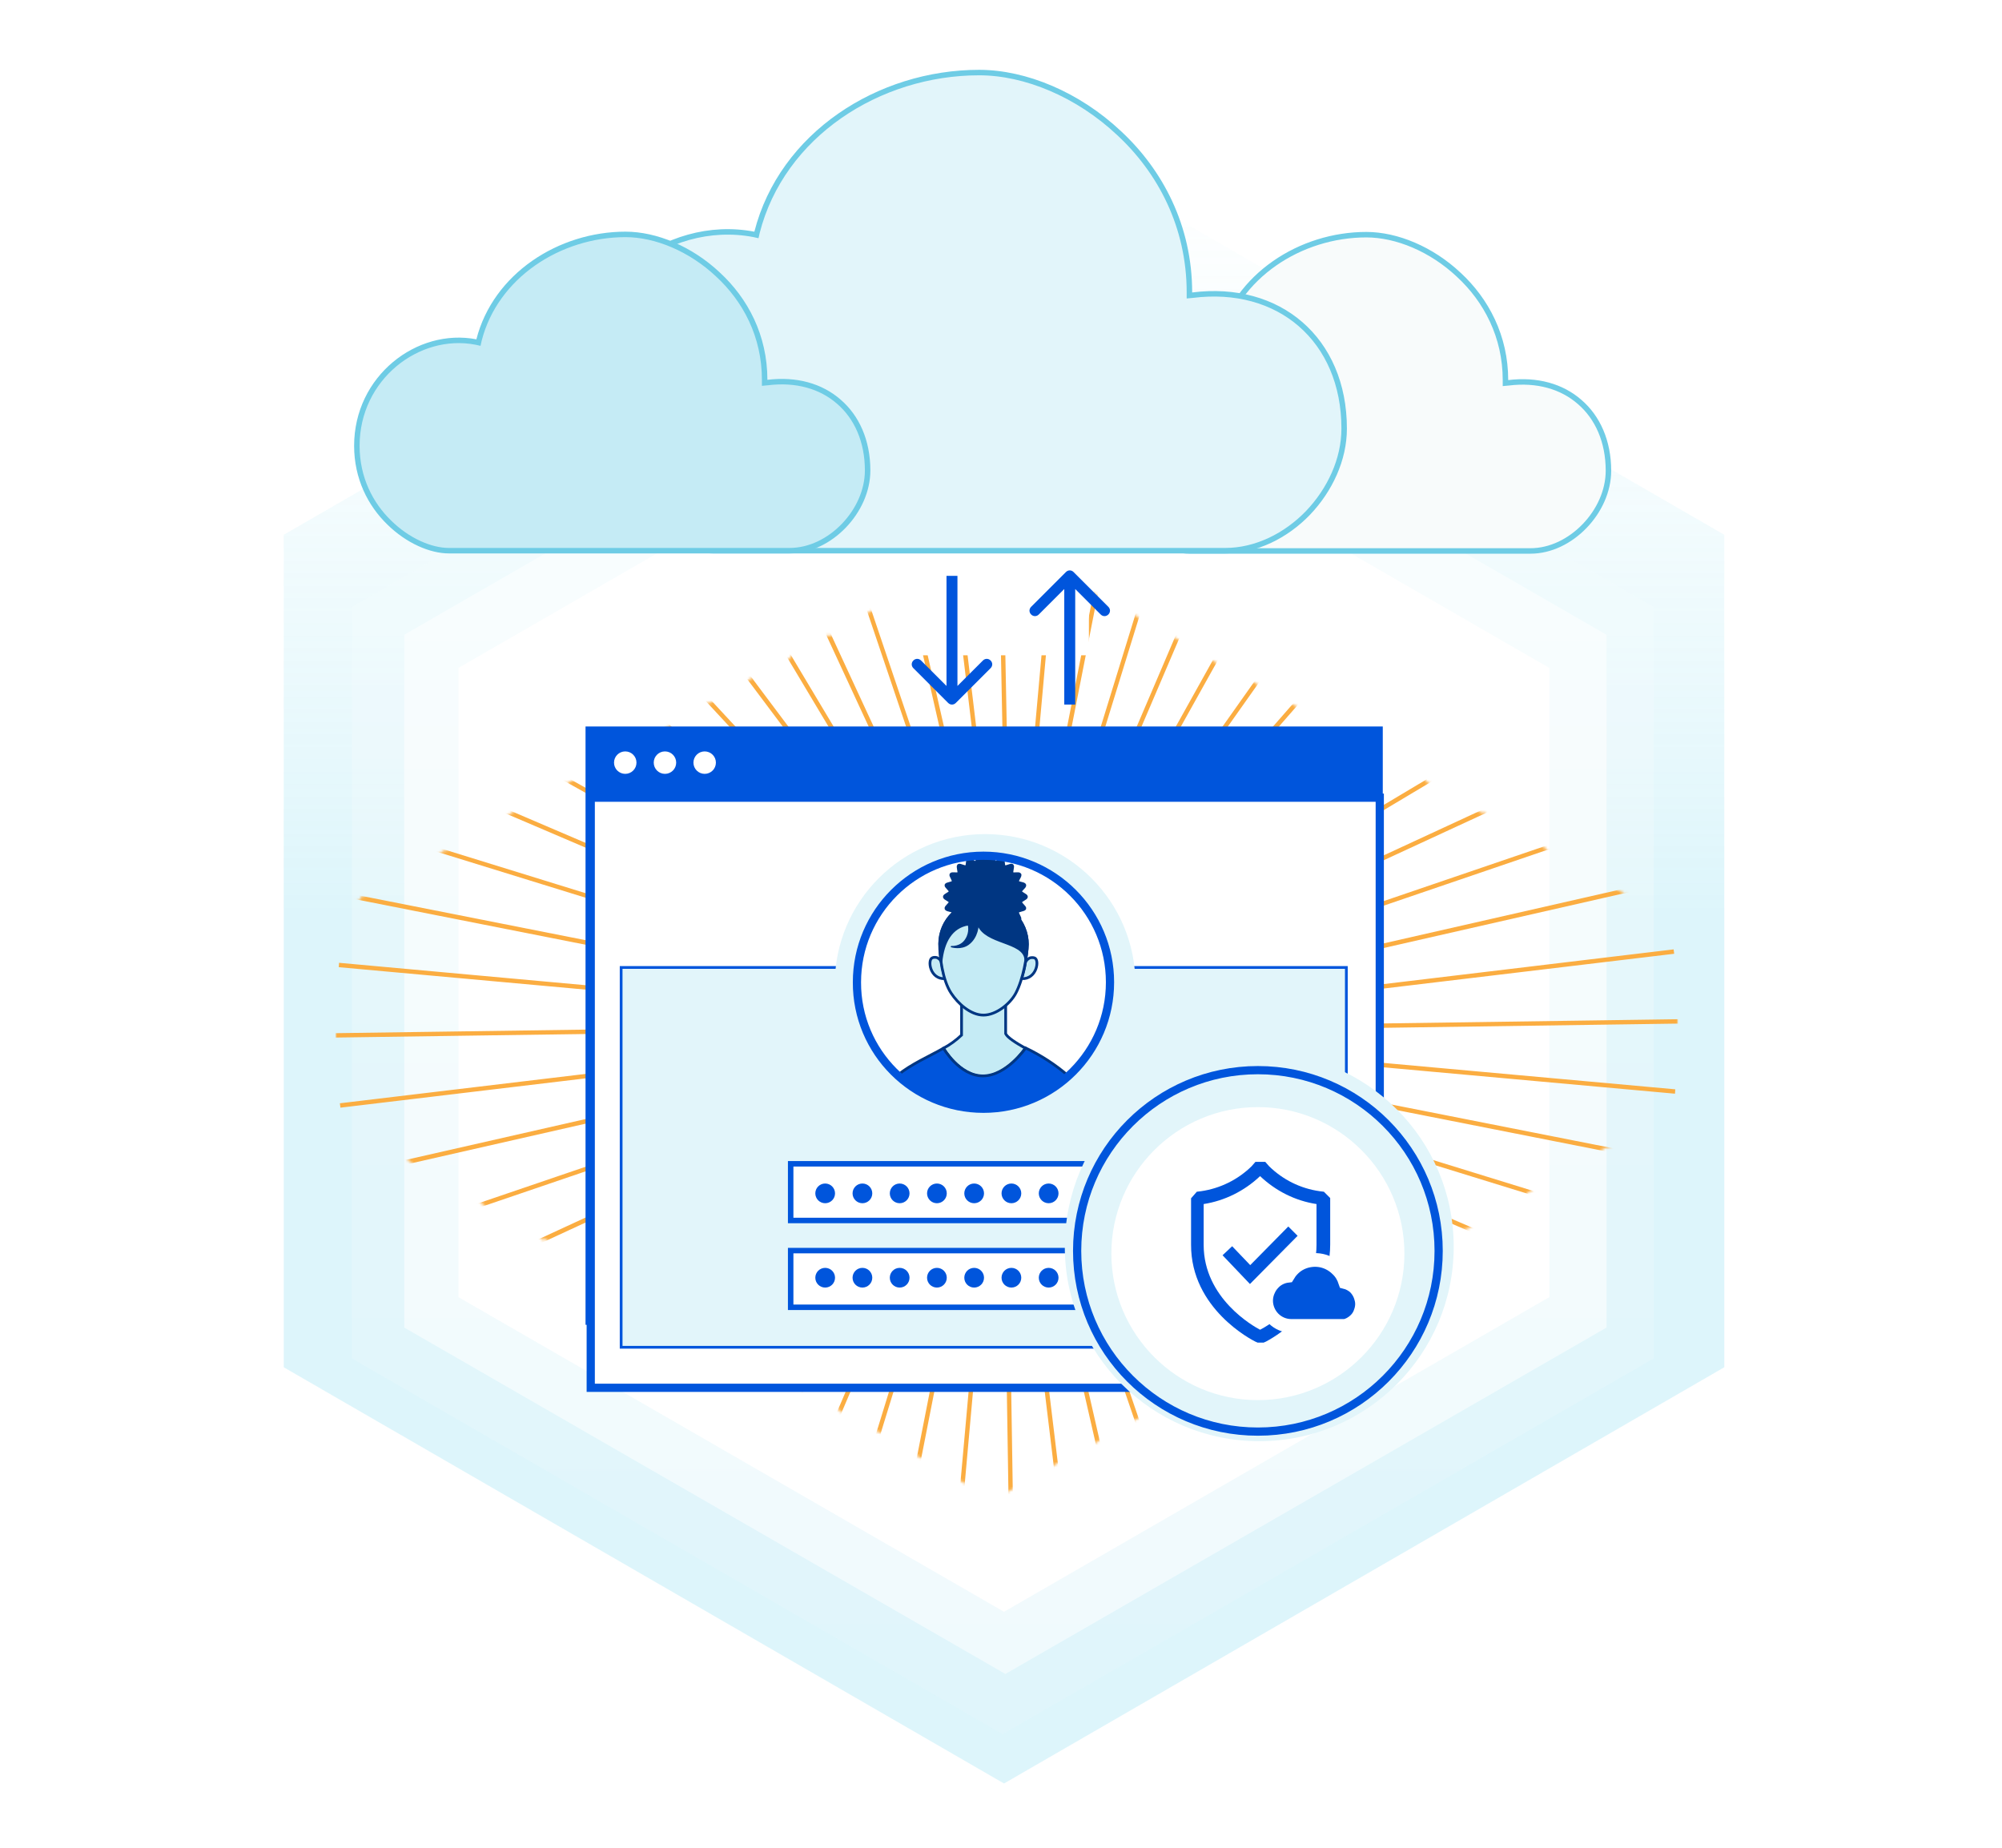 <?xml version="1.0" encoding="utf-8"?>
<!-- Generator: Adobe Illustrator 26.1.0, SVG Export Plug-In . SVG Version: 6.00 Build 0)  -->
<svg version="1.1" id="Layer_1" xmlns="http://www.w3.org/2000/svg" xmlns:xlink="http://www.w3.org/1999/xlink" x="0px" y="0px"
	 viewBox="0 0 731 675" style="enable-background:new 0 0 731 675;" xml:space="preserve">
<style type="text/css">
	.st0{opacity:0.5;fill:url(#SVGID_1_);enable-background:new    ;}
	.st1{fill:url(#SVGID_00000147218607412919136250000006562017329704518550_);}
	
		.st2{opacity:0.53;fill-rule:evenodd;clip-rule:evenodd;fill:url(#SVGID_00000019649135047577448240000000864745709219602067_);enable-background:new    ;}
	.st3{fill:#FFFFFF;filter:url(#Adobe_OpacityMaskFilter);stroke:#0055DC;stroke-linejoin:round;stroke-dasharray:6,4;}
	.st4{mask:url(#mask0_292_1737_00000079456788590271992240000005662818056899865994_);}
	.st5{fill:#FBAD41;}
	.st6{fill:#FFFFFF;}
	.st7{fill:#0055DC;}
	.st8{fill:#F8FBFB;stroke:#6ECCE5;stroke-width:2;}
	.st9{fill:#E2F5FA;stroke:#6ECCE5;stroke-width:2;}
	.st10{fill:#C5EBF5;stroke:#6ECCE5;stroke-width:2;}
	.st11{fill:#0055DC;stroke:#0055DC;stroke-width:2;}
	.st12{fill:#FFFFFF;stroke:#0055DC;stroke-width:3;}
	.st13{fill:#E2F5FA;}
	.st14{fill:none;stroke:#0055DC;}
	.st15{fill:#FFFFFF;stroke:#0055DC;stroke-width:2;stroke-miterlimit:10;}
	.st16{fill:#C5EBF5;stroke:#003682;stroke-miterlimit:10;}
	.st17{fill:#0055DC;stroke:#003682;stroke-miterlimit:10;}
	.st18{fill:#003682;stroke:#003682;}
	.st19{fill:#003682;stroke:#003682;stroke-width:0.505;stroke-linejoin:round;}
	.st20{fill:none;stroke:#0055DC;stroke-width:3;stroke-miterlimit:10;}
	.st21{fill:#FFFFFF;stroke:#0055DC;stroke-width:2;}
	.st22{fill:none;stroke:#0055DC;stroke-width:3;}
	.st23{fill:#0055DC;stroke:#FFFFFF;stroke-width:5;}
</style>
<linearGradient id="SVGID_1_" gradientUnits="userSpaceOnUse" x1="366.579" y1="632.694" x2="366.579" y2="24.694" gradientTransform="matrix(1 0 0 -1 0 676)">
	<stop  offset="0" style="stop-color:#FFFFFF;stop-opacity:0.5"/>
	<stop  offset="0.474" style="stop-color:#BCECF7"/>
</linearGradient>
<path class="st0" d="M103.6,195.3v304l263,152l263-152v-304l-263-152L103.6,195.3z"/>
<linearGradient id="SVGID_00000056428485511195693180000016115435717541447845_" gradientUnits="userSpaceOnUse" x1="367.079" y1="64.694" x2="367.079" y2="570.694" gradientTransform="matrix(1 0 0 -1 0 676)">
	<stop  offset="0.181" style="stop-color:#FFFFFF"/>
	<stop  offset="1" style="stop-color:#FFFFFF"/>
</linearGradient>
<path style="fill:url(#SVGID_00000056428485511195693180000016115435717541447845_);" d="M586.6,484.8v-253L367.1,105.3L147.6,231.8
	v253l219.5,126.5L586.6,484.8z"/>
<linearGradient id="SVGID_00000049204477292536743940000000433042086566238627_" gradientUnits="userSpaceOnUse" x1="366.141" y1="42.694" x2="366.14" y2="724.154" gradientTransform="matrix(1 0 0 -1 0 676)">
	<stop  offset="0" style="stop-color:#E2F5FA"/>
	<stop  offset="0.348" style="stop-color:#EAF8FB"/>
	<stop  offset="1" style="stop-color:#FCFEFE"/>
	<stop  offset="1" style="stop-color:#FFFFFF"/>
</linearGradient>
<path style="opacity:0.53;fill-rule:evenodd;clip-rule:evenodd;fill:url(#SVGID_00000049204477292536743940000000433042086566238627_);enable-background:new    ;" d="
	M603.8,221.6v274.5L366.1,633.3L128.5,496.1V221.6L366.1,84.3L603.8,221.6z M565.7,243.9v229.8L366.6,588.6L167.4,473.7V243.9
	L366.6,129L565.7,243.9z"/>
<defs>
	<filter id="Adobe_OpacityMaskFilter" filterUnits="userSpaceOnUse" x="122.6" y="113.3" width="490.2" height="507.5">
		<feColorMatrix  type="matrix" values="1 0 0 0 0  0 1 0 0 0  0 0 1 0 0  0 0 0 1 0"/>
	</filter>
</defs>
<mask maskUnits="userSpaceOnUse" x="122.6" y="113.3" width="490.2" height="507.5" id="mask0_292_1737_00000079456788590271992240000005662818056899865994_">
	<path class="st3" d="M363.3,547.5L56.8,370.4l308.3-173.1L671,370.4L363.3,547.5z"/>
</mask>
<g class="st4">
	<path class="st5" d="M367.6,404.3l3.4,216.4l-1.6,0L366,404.3L367.6,404.3z M343.7,619.5l1.6,0.1l19.3-215.6L363,404L343.7,619.5z
		 M360.1,403.3l-41.7,212.3l1.6,0.3l41.7-212.3L360.1,403.3z M357.2,402.4l-63.7,206.8l1.5,0.5l63.7-206.8L357.2,402.4z
		 M354.5,401.2l-85,199l1.5,0.6l85-199L354.5,401.2z M352,399.7l-105.4,189l1.4,0.8l105.4-189L352,399.7z M349.5,397.9L225,574.8
		l1.3,0.9l124.6-176.9L349.5,397.9z M347.3,395.9L204.9,558.8l1.2,1.1l142.4-162.9L347.3,395.9z M345.4,393.6L186.7,540.8l1.1,1.2
		l158.7-147.1L345.4,393.6z M343.6,391.2L170.4,520.9l1,1.3l173.2-129.7L343.6,391.2z M342.1,388.6L156.3,499.5l0.8,1.4L343,390
		L342.1,388.6z M340.9,385.9l-196.5,90.8l0.7,1.5l196.5-90.8L340.9,385.9z M340,383.1l-204.9,69.8l0.5,1.5l204.9-69.8L340,383.1z
		 M339.4,380.1l-211.1,48l0.4,1.6l211.1-48L339.4,380.1z M339.1,377.2l-215,25.7l0.2,1.6l215-25.7L339.1,377.2z M339.1,374.2
		l-216.6,3.1l0,1.6l216.6-3.1L339.1,374.2z M339.5,371.2l-215.7-19.6l-0.1,1.6l215.7,19.6L339.5,371.2z M340.1,368.3l-212.5-42
		l-0.3,1.6l212.5,42L340.1,368.3z M341,365.5l-207-64l-0.5,1.5l207,64L341,365.5z M342.3,362.8L143,277.5l-0.6,1.5l199.2,85.2
		L342.3,362.8z M343.8,360.2L154.5,254.6l-0.8,1.4L343,361.6L343.8,360.2z M345.6,357.1L194.3,250.6l-0.9,1.3l151.3,106.5
		L345.6,357.1z M347.6,354.9L197.3,223.5l-1.1,1.2l150.3,131.3L347.6,354.9z M348.6,354l1.2-1.1l-97.7-105.3l-1.2,1.1L348.6,354z
		 M352.2,351.2L224.3,180.5l-1.3,1l127.9,170.7L352.2,351.2z M354.8,349.7l-91.9-153.8l-1.4,0.8l91.9,153.8L354.8,349.7z
		 M357.5,348.5l-66.8-144.3l-1.5,0.7l66.8,144.3L357.5,348.5z M358.8,348.1l1.5-0.5L317,219.4l-1.5,0.5L358.8,348.1z M363.3,347
		l-51.7-226.6l-1.6,0.4l51.7,226.6L363.3,347z M343.4,156.9l-1.6,0.2l22.8,189.8l1.6-0.2L343.4,156.9z M369.2,346.7l-3.1-157.9
		l-1.6,0l3.1,157.9L369.2,346.7z M391.4,391.5l189.2,105.5l0.8-1.4L392.2,390.1L391.4,391.5z M389.7,393.9l177.2,124.7l0.9-1.3
		L390.6,392.6L389.7,393.9z M387.7,396.2l163.2,142.5l1.1-1.2L388.7,394.9L387.7,396.2z M385.4,398.1l147.4,158.8l1.2-1.1L386.6,397
		L385.4,398.1z M383,399.9l130,173.3l1.3-1l-130-173.3L383,399.9z M380.4,401.3l111.2,185.9l1.4-0.8L381.8,400.5L380.4,401.3z
		 M377.7,402.5L468.9,599l1.5-0.7l-91.2-196.5L377.7,402.5z M374.8,403.4L445,608.3l1.5-0.5l-70.1-204.9L374.8,403.4z M371.9,404
		l48.3,211.1l1.6-0.4l-48.3-211.1L371.9,404z M368.9,404.3l26,214.9l1.6-0.2l-26-214.9L368.9,404.3z M388.4,167.1l-1.6-0.1
		l-16.2,180l1.6,0.1L388.4,167.1z M375.1,347.7l46.1-234.1l-1.6-0.3l-46.1,234.1L375.1,347.7z M376.4,348.1l1.5,0.5L422,205.7
		l-1.5-0.5L376.4,348.1z M380.7,349.8l74.1-173.3l-1.5-0.6l-74.1,173.3L380.7,349.8z M383.2,351.4l105.3-188.9l-1.4-0.8L381.8,350.6
		L383.2,351.4z M384.9,352.3l1.3,0.9L461,247.4l-1.3-0.9L384.9,352.3z M475.3,255.8l-1.2-1.1l-86.9,99.4l1.2,1.1L475.3,255.8z
		 M475,279l-1.1-1.2l-84.7,78.5l1.1,1.2L475,279z M392.1,359.9l121.1-90.7l-1-1.3l-121.1,90.7L392.1,359.9z M393.6,362.5
		l185.6-110.8l-0.8-1.4L392.7,361.1L393.6,362.5z M394.8,365.2L591,274.5l-0.7-1.5l-196.2,90.8L394.8,365.2z M395.7,368.1
		l204.6-69.8l-0.5-1.5l-204.6,69.8L395.7,368.1z M396.3,371l210.8-48l-0.4-1.6l-210.8,48L396.3,371z M396.6,374l214.7-25.7l-0.2-1.6
		l-214.7,25.7L396.6,374z M396.5,376.9l216.2-3.1l0-1.6l-216.2,3.1L396.5,376.9z M396.2,379.9l215.4,19.5l0.1-1.6l-215.4-19.5
		L396.2,379.9z M395.6,382.8l212.2,41.9l0.3-1.6l-212.2-41.9L395.6,382.8z M394.7,385.6l206.7,63.8l0.5-1.5l-206.7-63.8L394.7,385.6
		z M393.4,388.4l198.9,85.1l0.6-1.5l-198.9-85.1L393.4,388.4z"/>
</g>
<rect x="323.6" y="180.3" class="st6" width="20" height="50"/>
<rect x="382.6" y="180.3" class="st6" width="15" height="59"/>
<rect x="325.6" y="180.3" class="st6" width="62" height="59"/>
<path class="st7" d="M346.2,256.7c0.8,0.8,2,0.8,2.8,0l12.7-12.7c0.8-0.8,0.8-2,0-2.8c-0.8-0.8-2-0.8-2.8,0l-11.3,11.3l-11.3-11.3
	c-0.8-0.8-2-0.8-2.8,0s-0.8,2,0,2.8L346.2,256.7z M345.6,210.3v45h4v-45H345.6z"/>
<path class="st7" d="M392,208.9c-0.8-0.8-2-0.8-2.8,0l-12.7,12.7c-0.8,0.8-0.8,2,0,2.8s2,0.8,2.8,0l11.3-11.3l11.3,11.3
	c0.8,0.8,2,0.8,2.8,0c0.8-0.8,0.8-2,0-2.8L392,208.9z M392.6,257.3v-47h-4v47H392.6z"/>
<path class="st8" d="M549.7,138.8v1.1l1.1-0.1c10.4-1.3,19.5,1.3,26,7c6.5,5.6,10.5,14.3,10.5,25.1c0,7.4-3.4,14.7-8.7,20.2
	c-5.3,5.5-12.4,9.1-19.8,9.1H434.4c-6.6,0-15-3.6-21.8-10.3c-6.8-6.6-11.8-16.2-11.8-28c0-24.9,22.4-42,43.5-37.9l0.9,0.2l0.2-0.9
	c6-23.5,29.4-38.6,53.5-38.6c11.1,0,23.8,5.3,33.7,14.6C542.7,109.6,549.7,122.9,549.7,138.8z"/>
<path class="st9" d="M434.3,106.8v1.1l1.1-0.1c15.8-2,29.6,2,39.5,10.6c9.9,8.6,15.9,21.8,15.9,38.1c0,11.3-5.2,22.4-13.2,30.8
	c-8,8.3-18.9,13.8-30.2,13.8H260.3c-10,0-22.8-5.5-33.1-15.6c-10.3-10.1-18-24.6-18-42.4c0-37.8,34-63.7,66.1-57.5l0.9,0.2l0.2-0.9
	c9.1-35.7,44.5-58.4,81.1-58.4c16.9,0,36.1,8,51.1,22.1C423.6,62.5,434.3,82.6,434.3,106.8z"/>
<path class="st10" d="M279.2,138.7v1.1l1.1-0.1c10.4-1.3,19.5,1.3,26,7c6.5,5.6,10.5,14.3,10.5,25.1c0,7.4-3.4,14.7-8.7,20.2
	c-5.3,5.5-12.4,9.1-19.8,9.1H163.9c-6.6,0-15-3.6-21.8-10.3c-6.8-6.6-11.8-16.2-11.8-28c0-24.9,22.4-42,43.5-37.9l0.9,0.2l0.2-0.9
	c6-23.5,29.4-38.6,53.5-38.6c11.1,0,23.8,5.3,33.7,14.6C272.2,109.5,279.2,122.7,279.2,138.7z"/>
<rect x="214.8" y="266.3" class="st11" width="289.1" height="216.5"/>
<rect x="215.7" y="291.3" class="st12" width="288.1" height="215.5"/>
<rect x="226.8" y="353.3" class="st13" width="264.8" height="138.7"/>
<rect x="226.8" y="353.3" class="st14" width="264.8" height="138.7"/>
<circle class="st13" cx="359.7" cy="359.5" r="54.9"/>
<path class="st15" d="M359.1,404.9c25.5,0,46.2-20.7,46.2-46.2c0-25.5-20.7-46.2-46.2-46.2c-25.5,0-46.2,20.7-46.2,46.2
	C312.8,384.2,333.5,404.9,359.1,404.9z"/>
<path class="st16" d="M344.5,382.8c2.4-1.3,4.6-2.9,6.6-4.8v-12.2l16.1,0.2v11.5c0.7,1.4,3.5,3.2,7.2,5.3c0,0-6.9,10.3-15.5,10.3
	C350.3,392.9,344.5,382.8,344.5,382.8z"/>
<path class="st17" d="M359.1,404.9c11.5,0,22.6-4.3,31-12c-4.7-4.1-10-7.5-15.6-10.2c0,0-7,10.2-15.6,10.2
	c-8.6,0-14.4-10.1-14.4-10.1c-5.3,3-11.8,5.8-16.7,9.8C336.3,400.6,347.5,405,359.1,404.9L359.1,404.9z"/>
<path class="st18" d="M374.8,327.5c0,0.7-2,1.2-2.1,1.9c-0.1,0.7,1.7,1.8,1.5,2.4c-0.2,0.6-2.3,0.6-2.6,1.2
	c-0.3,0.6,1.1,2.2,0.8,2.7c-0.4,0.6-2.4-0.1-2.8,0.4c-0.4,0.5,0.5,2.4,0,2.9c-0.5,0.4-2.2-0.8-2.8-0.4c-0.6,0.4-0.2,2.5-0.8,2.7
	c-0.6,0.3-1.9-1.4-2.6-1.2c-0.6,0.2-0.9,2.3-1.5,2.4c-0.7,0.1-1.5-1.9-2.1-1.9s-1.5,2-2.1,1.9c-0.7-0.1-0.9-2.2-1.5-2.4
	c-0.6-0.2-2,1.5-2.6,1.2c-0.6-0.3-0.2-2.4-0.8-2.7c-0.6-0.4-2.3,0.8-2.8,0.4c-0.5-0.4,0.4-2.3,0-2.9s-2.4,0.2-2.8-0.4
	c-0.4-0.6,1.1-2.1,0.8-2.7c-0.3-0.6-2.4-0.5-2.6-1.2c-0.2-0.7,1.6-1.7,1.5-2.4c-0.1-0.7-2.1-1.2-2.1-1.9s2-1.2,2.1-1.9
	c0.1-0.7-1.7-1.8-1.5-2.4c0.2-0.6,2.3-0.6,2.6-1.2c0.3-0.6-1.1-2.2-0.8-2.7c0.4-0.6,2.4,0.1,2.8-0.4c0.4-0.5-0.5-2.4,0-2.9
	c0.5-0.4,2.2,0.8,2.8,0.4s0.2-2.5,0.8-2.7c0.6-0.3,1.9,1.4,2.6,1.2s0.9-2.3,1.5-2.4c0.7-0.1,1.5,1.9,2.1,1.9s1.5-2,2.1-1.9
	c0.7,0.1,0.9,2.2,1.5,2.4c0.6,0.2,2-1.5,2.6-1.2c0.6,0.3,0.2,2.4,0.8,2.7c0.6,0.4,2.3-0.8,2.8-0.4c0.5,0.4-0.4,2.3,0,2.9
	c0.4,0.5,2.4-0.2,2.8,0.4c0.4,0.6-1.1,2.1-0.8,2.7c0.3,0.6,2.4,0.5,2.6,1.2c0.2,0.7-1.6,1.7-1.5,2.4
	C372.8,326.3,374.8,326.8,374.8,327.5z"/>
<path class="st16" d="M374.4,351.6c0.1-0.3,0.2-0.7,0.5-0.9c0.2-0.3,0.5-0.5,0.8-0.7c0.3-0.2,0.7-0.3,1-0.3c0.4,0,0.7,0,1,0.1
	c2,0.6,0.9,7.9-4.7,7.6C373.6,355.5,374.1,353.6,374.4,351.6L374.4,351.6z"/>
<path class="st16" d="M343.8,351.6c-0.1-0.4-0.3-0.7-0.5-1c-0.2-0.3-0.5-0.5-0.8-0.7c-0.3-0.2-0.7-0.3-1-0.3c-0.4,0-0.7,0-1.1,0.2
	c-1.8,0.7-0.9,7.9,4.7,7.6C344.5,355.6,344.1,353.6,343.8,351.6L343.8,351.6z"/>
<path class="st16" d="M375.1,344.9c0,4.2-1.5,12.7-4.2,17.8c-2,3.8-7.1,8-11.8,8c-4.7,0-9.3-4.2-11.8-8c-3.2-4.8-4.2-13.6-4.2-17.8
	c0-4.2,1.7-8.3,4.7-11.3c3-3,7.1-4.7,11.3-4.7s8.3,1.7,11.3,4.7C373.5,336.6,375.1,340.7,375.1,344.9z"/>
<path class="st19" d="M374.3,350.2c-0.7-6.4-14.5-5.4-17.2-12.5c0,0,0,4.5-3.5,7.1c-2.7,2-6.2,0.9-6.2,0.9s3.5,0.3,5.3-2.7
	c1.7-2.7,0.9-5.3,0.9-5.3c-6,0.9-9.1,6.2-9.8,13.8l-0.3-0.3c-0.4-2.2-0.5-4.5-0.6-6.7c0-8.8,7.4-15.7,16.3-15.7
	c4.3,0,8.4,1.7,11.4,4.7c3,3,4.8,7.1,4.8,11.3c-0.1,2.2-0.4,4.4-0.9,6.5L374.3,350.2z"/>
<path class="st20" d="M359.1,404.9c25.5,0,46.2-20.7,46.2-46.2c0-25.5-20.7-46.2-46.2-46.2c-25.5,0-46.2,20.7-46.2,46.2
	C312.8,384.2,333.5,404.9,359.1,404.9z"/>
<rect x="288.7" y="425" class="st21" width="163.9" height="20.7"/>
<rect x="288.7" y="456.7" class="st21" width="163.9" height="20.7"/>
<circle class="st7" cx="301.3" cy="435.8" r="3.6"/>
<circle class="st7" cx="301.3" cy="466.6" r="3.6"/>
<circle class="st7" cx="314.9" cy="435.8" r="3.6"/>
<circle class="st7" cx="314.9" cy="466.6" r="3.6"/>
<circle class="st7" cx="328.5" cy="435.8" r="3.6"/>
<circle class="st7" cx="328.5" cy="466.6" r="3.6"/>
<circle class="st7" cx="342.1" cy="435.8" r="3.6"/>
<circle class="st7" cx="342.1" cy="466.6" r="3.6"/>
<circle class="st7" cx="355.7" cy="435.8" r="3.6"/>
<circle class="st7" cx="355.7" cy="466.6" r="3.6"/>
<circle class="st7" cx="369.3" cy="435.8" r="3.6"/>
<circle class="st7" cx="369.3" cy="466.6" r="3.6"/>
<circle class="st7" cx="382.9" cy="435.8" r="3.6"/>
<circle class="st7" cx="382.9" cy="466.6" r="3.6"/>
<circle class="st13" cx="459.8" cy="455.3" r="71"/>
<path class="st6" d="M459.3,511.3c29.5,0,53.5-24,53.5-53.5s-24-53.5-53.5-53.5s-53.5,24-53.5,53.5S429.8,511.3,459.3,511.3z"/>
<circle class="st6" cx="228.3" cy="278.5" r="4.1"/>
<circle class="st6" cx="242.8" cy="278.5" r="4.1"/>
<circle class="st6" cx="257.3" cy="278.5" r="4.1"/>
<circle class="st22" cx="459.3" cy="456.8" r="66"/>
<path class="st6" d="M437.2,438.3l21.4-11.6l26.6,11.6v59.2h-48V438.3z"/>
<path class="st7" d="M483.4,435.2l-1.6-0.2c-7-1-13.4-4.2-18.4-9.1l-1.4-1.6h-3.6l-1.4,1.6c-5,4.9-11.5,8.1-18.4,9.1l-1.6,0.2
	l-2.1,2.4v16.9c-0.1,23.5,22.4,34.9,23.4,35.4l0.9,0.4h2.2l0.9-0.4c0.9-0.5,23.4-12,23.4-35.4v-17L483.4,435.2z M480.7,454.6
	c0,19.6-18.2,29.8-20.6,31c-2.3-1.2-20.6-11.4-20.6-31v-14.9c7.7-1.2,14.9-4.8,20.6-10.2c5.7,5.4,12.8,9,20.6,10.2V454.6z"/>
<path class="st7" d="M449.9,455.1l-3.5,3.3l10,10.5l17.4-17.6l-3.4-3.4L456.5,462L449.9,455.1z"/>
<path class="st23" d="M489.2,484.4h0.5l0.1,0c1.5-0.1,2.9-0.6,4.1-1.5c1.4-1,2.4-2.3,2.9-3.9c0.6-1.6,0.7-3.3,0.2-4.9
	c-0.4-1.6-1.3-3.1-2.5-4.2l0,0l0,0c-1-0.8-2.1-1.4-3.3-1.7c-0.6-1.8-1.5-3.4-2.9-4.7c-1.8-1.8-4.2-3-6.7-3.3
	c-2.5-0.3-5.1,0.2-7.3,1.5c-1.7,1-3.1,2.5-4.1,4.2c-1.7,0.2-3.3,0.9-4.6,2c-1,0.9-1.9,2-2.4,3.2c-0.6,1.2-0.9,2.6-0.9,3.9v0v0
	c0,2.4,1,4.8,2.7,6.5c1.7,1.7,4,2.7,6.5,2.7h0H489.2z"/>
</svg>

